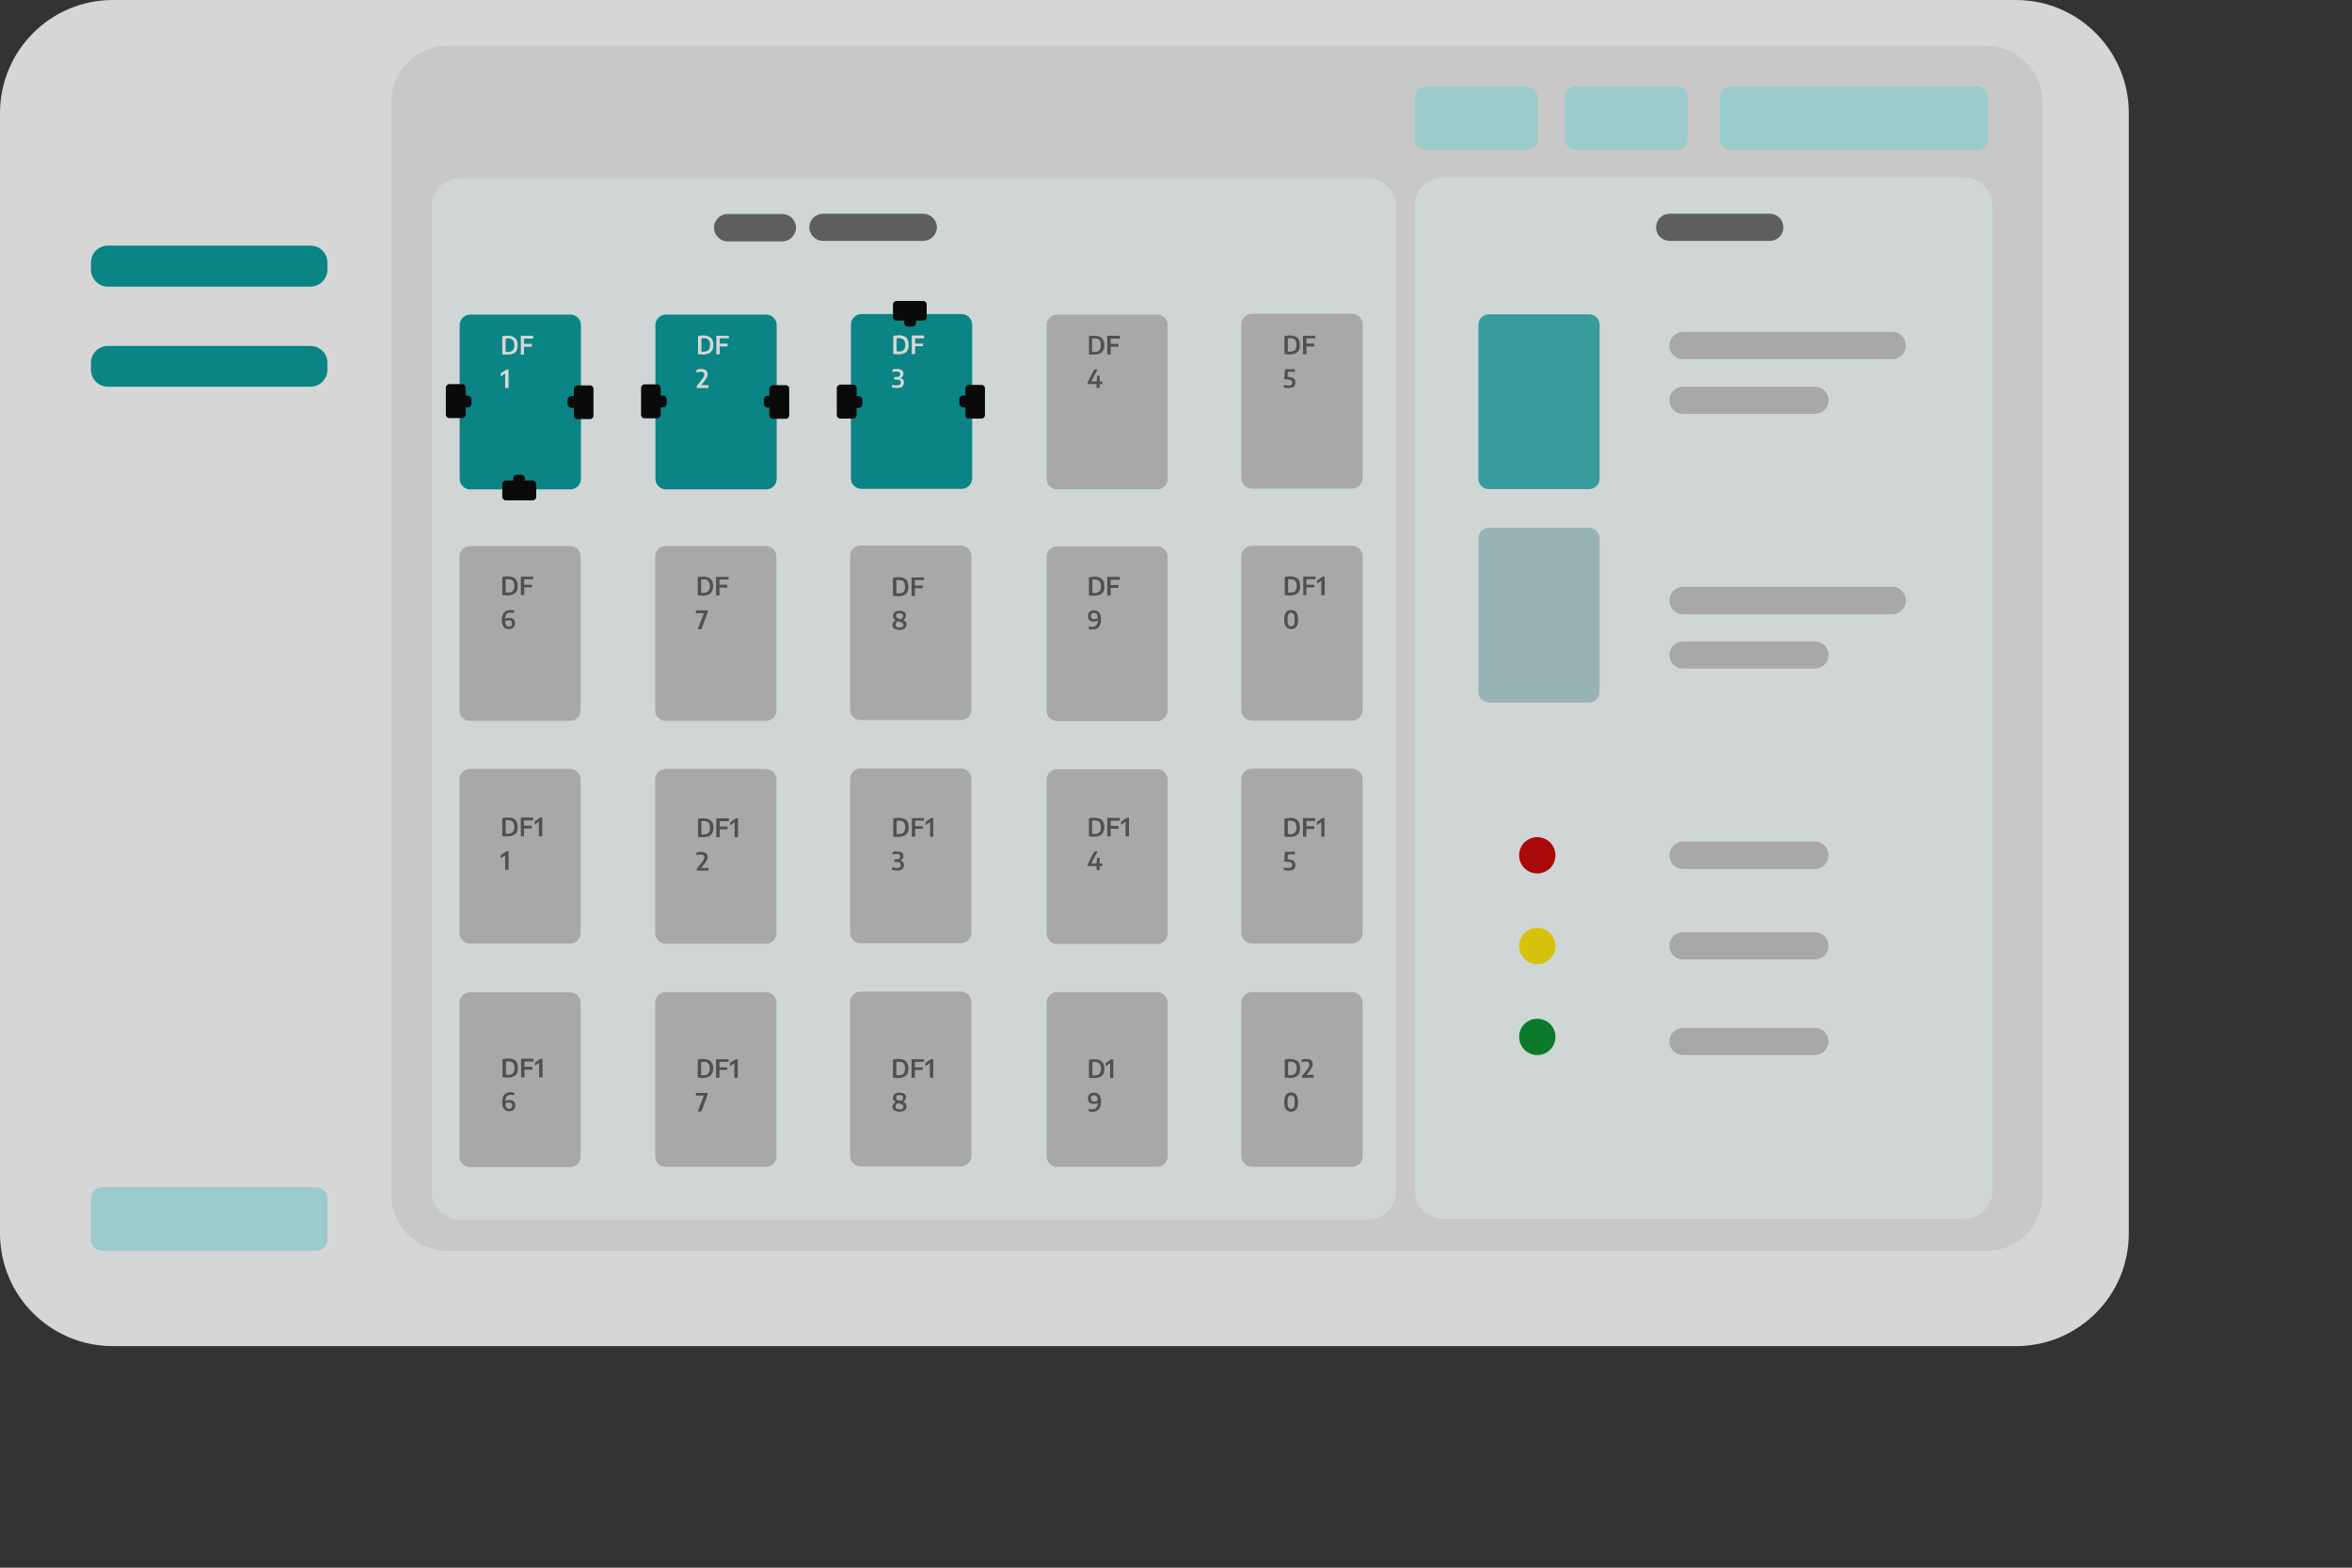 <?xml version="1.0" encoding="utf-8"?>
<svg xmlns="http://www.w3.org/2000/svg" fill="none" height="100%" overflow="visible" preserveAspectRatio="none" style="display: block;" viewBox="0 0 9 6" width="100%">
<rect x="0" y="0" width="9" height="6" fill="#333333" stroke="none"/>
<g id="Group 142406" opacity="0.8">
<g id="Group 142343">
<path d="M-0 0.433C-0 0.194 0.193 0 0.432 0H7.714C7.953 0 8.146 0.194 8.146 0.433V4.72C8.146 4.959 7.953 5.152 7.714 5.152H0.432C0.193 5.152 -0 4.959 -0 4.72V0.433Z" fill="white" id="Rectangle 295"/>
<path d="M1.497 0.391C1.497 0.272 1.594 0.175 1.713 0.175H7.6C7.719 0.175 7.816 0.272 7.816 0.391V4.571C7.816 4.691 7.719 4.788 7.6 4.788H1.713C1.594 4.788 1.497 4.691 1.497 4.571V0.391Z" fill="#EDEDED" id="Rectangle 299"/>
<path d="M1.652 0.79C1.652 0.73 1.7 0.682 1.76 0.682H5.234C5.294 0.682 5.342 0.73 5.342 0.79V4.56C5.342 4.619 5.294 4.668 5.234 4.668H1.76C1.7 4.668 1.652 4.619 1.652 4.56V0.79Z" fill="#F8FFFF" id="Rectangle 337"/>
<path d="M5.414 0.787C5.414 0.727 5.462 0.679 5.522 0.679H7.516C7.576 0.679 7.624 0.727 7.624 0.787V4.557C7.624 4.617 7.576 4.665 7.516 4.665H5.522C5.462 4.665 5.414 4.617 5.414 4.557V0.787Z" fill="#F8FFFF" id="Rectangle 338"/>
<path d="M0.348 1.005C0.348 0.969 0.377 0.94 0.413 0.94H1.188C1.224 0.94 1.253 0.969 1.253 1.005V1.032C1.253 1.067 1.224 1.097 1.188 1.097H0.413C0.377 1.097 0.348 1.067 0.348 1.032V1.005Z" fill="#009999" id="Rectangle 296"/>
<path d="M2.732 0.871C2.732 0.843 2.756 0.819 2.784 0.819H2.993C3.022 0.819 3.046 0.843 3.046 0.871C3.046 0.9 3.022 0.924 2.993 0.924H2.784C2.756 0.924 2.732 0.9 2.732 0.871Z" fill="#696969" id="Rectangle 333"/>
<path d="M3.097 0.87C3.097 0.841 3.121 0.818 3.149 0.818H3.532C3.561 0.818 3.585 0.841 3.585 0.87C3.585 0.899 3.561 0.922 3.532 0.922H3.149C3.121 0.922 3.097 0.899 3.097 0.87Z" fill="#696969" id="Rectangle 334"/>
<path d="M6.337 0.87C6.337 0.841 6.36 0.818 6.389 0.818H6.772C6.801 0.818 6.824 0.841 6.824 0.87C6.824 0.899 6.801 0.922 6.772 0.922H6.389C6.36 0.922 6.337 0.899 6.337 0.87Z" fill="#696969" id="Rectangle 340"/>
<path d="M6.58 0.374C6.58 0.351 6.599 0.331 6.623 0.331H7.564C7.588 0.331 7.607 0.351 7.607 0.374V0.532C7.607 0.556 7.588 0.575 7.564 0.575H6.623C6.599 0.575 6.58 0.556 6.58 0.532V0.374Z" fill="#B6F1F1" id="Rectangle 300"/>
<path d="M5.988 0.375C5.988 0.351 6.007 0.331 6.031 0.331H6.415C6.438 0.331 6.458 0.351 6.458 0.375V0.532C6.458 0.556 6.438 0.575 6.415 0.575H6.031C6.007 0.575 5.988 0.556 5.988 0.532V0.375Z" fill="#B6F1F1" id="Rectangle 302"/>
<path d="M0.348 4.587C0.348 4.563 0.367 4.544 0.391 4.544H1.21C1.234 4.544 1.253 4.563 1.253 4.587V4.744C1.253 4.768 1.234 4.787 1.21 4.787H0.391C0.367 4.787 0.348 4.768 0.348 4.744V4.587Z" fill="#B6F1F1" id="Rectangle 309"/>
<path d="M5.414 0.374C5.414 0.35 5.433 0.331 5.457 0.331H5.84C5.864 0.331 5.884 0.35 5.884 0.374V0.531C5.884 0.555 5.864 0.574 5.84 0.574H5.457C5.433 0.574 5.414 0.555 5.414 0.531V0.374Z" fill="#B6F1F1" id="Rectangle 303"/>
<path d="M1.759 1.244C1.759 1.222 1.777 1.204 1.799 1.204H2.183C2.205 1.204 2.223 1.222 2.223 1.244V1.832C2.223 1.855 2.205 1.873 2.183 1.873H1.799C1.777 1.873 1.759 1.855 1.759 1.832V1.244Z" fill="#009999" id="Rectangle 298"/>
<path d="M2.508 1.244C2.508 1.222 2.526 1.204 2.549 1.204H2.932C2.954 1.204 2.972 1.222 2.972 1.244V1.833C2.972 1.855 2.954 1.873 2.932 1.873H2.549C2.526 1.873 2.508 1.855 2.508 1.833V1.244Z" fill="#009999" id="Rectangle 310"/>
<path d="M3.256 1.243C3.256 1.22 3.274 1.202 3.297 1.202H3.68C3.702 1.202 3.72 1.22 3.72 1.243V1.831C3.72 1.853 3.702 1.871 3.68 1.871H3.297C3.274 1.871 3.256 1.853 3.256 1.831V1.243Z" fill="#009999" id="Rectangle 311"/>
<path d="M5.657 1.243C5.657 1.221 5.675 1.203 5.697 1.203H6.08C6.103 1.203 6.121 1.221 6.121 1.243V1.832C6.121 1.854 6.103 1.872 6.08 1.872H5.697C5.675 1.872 5.657 1.854 5.657 1.832V1.243Z" fill="#3AB6B6" id="Rectangle 339"/>
<path d="M5.657 2.061C5.657 2.038 5.675 2.02 5.697 2.02H6.08C6.103 2.02 6.121 2.038 6.121 2.061V2.649C6.121 2.671 6.103 2.689 6.08 2.689H5.697C5.675 2.689 5.657 2.671 5.657 2.649V2.061Z" fill="#B1D3D3" id="Rectangle 341"/>
<path d="M4.005 1.244C4.005 1.222 4.023 1.204 4.045 1.204H4.428C4.45 1.204 4.468 1.222 4.468 1.244V1.832C4.468 1.855 4.45 1.873 4.428 1.873H4.045C4.023 1.873 4.005 1.855 4.005 1.832V1.244Z" fill="#C6C6C6" id="Rectangle 312"/>
<path d="M4.005 2.132C4.005 2.109 4.023 2.091 4.045 2.091H4.428C4.45 2.091 4.468 2.109 4.468 2.132V2.72C4.468 2.742 4.45 2.76 4.428 2.76H4.045C4.023 2.76 4.005 2.742 4.005 2.72V2.132Z" fill="#C6C6C6" id="Rectangle 314"/>
<path d="M4.005 2.984C4.005 2.962 4.023 2.944 4.045 2.944H4.428C4.45 2.944 4.468 2.962 4.468 2.984V3.573C4.468 3.595 4.45 3.613 4.428 3.613H4.045C4.023 3.613 4.005 3.595 4.005 3.573V2.984Z" fill="#C6C6C6" id="Rectangle 319"/>
<path d="M2.507 2.13C2.507 2.108 2.525 2.09 2.547 2.09H2.931C2.953 2.09 2.971 2.108 2.971 2.13V2.719C2.971 2.741 2.953 2.759 2.931 2.759H2.547C2.525 2.759 2.507 2.741 2.507 2.719V2.13Z" fill="#C6C6C6" id="Rectangle 316"/>
<path d="M2.507 2.983C2.507 2.961 2.525 2.943 2.547 2.943H2.931C2.953 2.943 2.971 2.961 2.971 2.983V3.572C2.971 3.594 2.953 3.612 2.931 3.612H2.547C2.525 3.612 2.507 3.594 2.507 3.572V2.983Z" fill="#C6C6C6" id="Rectangle 320"/>
<path d="M1.758 2.13C1.758 2.108 1.776 2.09 1.798 2.09H2.182C2.204 2.09 2.222 2.108 2.222 2.13V2.719C2.222 2.741 2.204 2.759 2.182 2.759H1.798C1.776 2.759 1.758 2.741 1.758 2.719V2.13Z" fill="#C6C6C6" id="Rectangle 318"/>
<path d="M1.758 2.983C1.758 2.961 1.776 2.943 1.798 2.943H2.182C2.204 2.943 2.222 2.961 2.222 2.983V3.571C2.222 3.593 2.204 3.611 2.182 3.611H1.798C1.776 3.611 1.758 3.593 1.758 3.571V2.983Z" fill="#C6C6C6" id="Rectangle 321"/>
<path d="M4.005 3.837C4.005 3.815 4.023 3.797 4.045 3.797H4.428C4.45 3.797 4.468 3.815 4.468 3.837V4.426C4.468 4.448 4.45 4.466 4.428 4.466H4.045C4.023 4.466 4.005 4.448 4.005 4.426V3.837Z" fill="#C6C6C6" id="Rectangle 324"/>
<path d="M4.75 2.129C4.75 2.107 4.768 2.089 4.791 2.089H5.174C5.196 2.089 5.214 2.107 5.214 2.129V2.718C5.214 2.74 5.196 2.758 5.174 2.758H4.791C4.768 2.758 4.75 2.74 4.75 2.718V2.129Z" fill="#C6C6C6" id="Rectangle 315"/>
<path d="M4.75 2.983C4.75 2.96 4.768 2.942 4.791 2.942H5.174C5.196 2.942 5.214 2.96 5.214 2.983V3.571C5.214 3.593 5.196 3.611 5.174 3.611H4.791C4.768 3.611 4.75 3.593 4.75 3.571V2.983Z" fill="#C6C6C6" id="Rectangle 322"/>
<path d="M3.253 2.128C3.253 2.106 3.271 2.088 3.293 2.088H3.677C3.699 2.088 3.717 2.106 3.717 2.128V2.716C3.717 2.738 3.699 2.756 3.677 2.756H3.293C3.271 2.756 3.253 2.738 3.253 2.716V2.128Z" fill="#C6C6C6" id="Rectangle 317"/>
<path d="M3.253 2.982C3.253 2.959 3.271 2.941 3.293 2.941H3.677C3.699 2.941 3.717 2.959 3.717 2.982V3.57C3.717 3.592 3.699 3.61 3.677 3.61H3.293C3.271 3.61 3.253 3.592 3.253 3.57V2.982Z" fill="#C6C6C6" id="Rectangle 323"/>
<path d="M2.507 3.838C2.507 3.815 2.525 3.797 2.547 3.797H2.931C2.953 3.797 2.971 3.815 2.971 3.838V4.426C2.971 4.448 2.953 4.466 2.931 4.466H2.547C2.525 4.466 2.507 4.448 2.507 4.426V3.838Z" fill="#C6C6C6" id="Rectangle 326"/>
<path d="M1.758 3.838C1.758 3.816 1.776 3.798 1.798 3.798H2.182C2.204 3.798 2.222 3.816 2.222 3.838V4.426C2.222 4.449 2.204 4.467 2.182 4.467H1.798C1.776 4.467 1.758 4.449 1.758 4.426V3.838Z" fill="#C6C6C6" id="Rectangle 328"/>
<path d="M4.75 1.241C4.75 1.219 4.768 1.201 4.791 1.201H5.174C5.196 1.201 5.214 1.219 5.214 1.241V1.83C5.214 1.852 5.196 1.87 5.174 1.87H4.791C4.768 1.87 4.75 1.852 4.75 1.83V1.241Z" fill="#C6C6C6" id="Rectangle 313"/>
<path d="M4.75 3.837C4.75 3.815 4.768 3.797 4.791 3.797H5.174C5.196 3.797 5.214 3.815 5.214 3.837V4.426C5.214 4.448 5.196 4.466 5.174 4.466H4.791C4.768 4.466 4.75 4.448 4.75 4.426V3.837Z" fill="#C6C6C6" id="Rectangle 330"/>
<path d="M3.253 3.835C3.253 3.813 3.271 3.795 3.293 3.795H3.677C3.699 3.795 3.717 3.813 3.717 3.835V4.424C3.717 4.446 3.699 4.464 3.677 4.464H3.293C3.271 4.464 3.253 4.446 3.253 4.424V3.835Z" fill="#C6C6C6" id="Rectangle 332"/>
<path d="M0.348 1.388C0.348 1.353 0.377 1.324 0.413 1.324H1.188C1.224 1.324 1.253 1.353 1.253 1.388V1.415C1.253 1.451 1.224 1.48 1.188 1.48H0.413C0.377 1.48 0.348 1.451 0.348 1.415V1.388Z" fill="#009999" id="Rectangle 297"/>
<path d="M6.388 1.323C6.388 1.294 6.411 1.27 6.44 1.27H7.241C7.27 1.27 7.293 1.294 7.293 1.323C7.293 1.351 7.27 1.375 7.241 1.375H6.44C6.411 1.375 6.388 1.351 6.388 1.323Z" fill="#C6C6C6" id="Rectangle 336"/>
<path d="M6.388 1.532C6.388 1.503 6.411 1.48 6.44 1.48H6.945C6.974 1.48 6.997 1.503 6.997 1.532C6.997 1.561 6.974 1.584 6.945 1.584H6.44C6.411 1.584 6.388 1.561 6.388 1.532Z" fill="#C6C6C6" id="Rectangle 343"/>
<path d="M6.388 2.507C6.388 2.478 6.411 2.455 6.44 2.455H6.945C6.974 2.455 6.997 2.478 6.997 2.507C6.997 2.536 6.974 2.559 6.945 2.559H6.44C6.411 2.559 6.388 2.536 6.388 2.507Z" fill="#C6C6C6" id="Rectangle 344"/>
<path d="M6.388 3.274C6.388 3.245 6.411 3.221 6.44 3.221H6.945C6.974 3.221 6.997 3.245 6.997 3.274C6.997 3.302 6.974 3.326 6.945 3.326H6.44C6.411 3.326 6.388 3.302 6.388 3.274Z" fill="#C6C6C6" id="Rectangle 345"/>
<path d="M6.388 3.62C6.388 3.591 6.411 3.568 6.44 3.568H6.945C6.974 3.568 6.997 3.591 6.997 3.62C6.997 3.649 6.974 3.672 6.945 3.672H6.44C6.411 3.672 6.388 3.649 6.388 3.62Z" fill="#C6C6C6" id="Rectangle 346"/>
<path d="M6.388 3.986C6.388 3.957 6.411 3.934 6.44 3.934H6.945C6.974 3.934 6.997 3.957 6.997 3.986C6.997 4.015 6.974 4.038 6.945 4.038H6.44C6.411 4.038 6.388 4.015 6.388 3.986Z" fill="#C6C6C6" id="Rectangle 347"/>
<path d="M6.388 2.298C6.388 2.27 6.411 2.246 6.44 2.246H7.241C7.27 2.246 7.293 2.27 7.293 2.298C7.293 2.327 7.27 2.351 7.241 2.351H6.44C6.411 2.351 6.388 2.327 6.388 2.298Z" fill="#C6C6C6" id="Rectangle 342"/>
<g id="Group 142339">
<path d="M3.417 1.165C3.417 1.158 3.423 1.152 3.43 1.152H3.533C3.54 1.152 3.546 1.158 3.546 1.165V1.214C3.546 1.221 3.54 1.227 3.533 1.227H3.43C3.423 1.227 3.417 1.221 3.417 1.214V1.165Z" fill="black" id="Rectangle 308"/>
<path d="M3.46 1.219C3.46 1.211 3.466 1.205 3.474 1.205H3.491C3.499 1.205 3.505 1.211 3.505 1.219V1.236C3.505 1.244 3.499 1.25 3.491 1.25H3.474C3.466 1.25 3.46 1.244 3.46 1.236V1.219Z" fill="black" id="Rectangle 312_2"/>
</g>
<g id="Group 142332">
<path d="M2.052 1.901C2.052 1.909 2.046 1.915 2.038 1.915L1.936 1.915C1.928 1.915 1.922 1.909 1.922 1.901L1.922 1.853C1.922 1.845 1.928 1.839 1.936 1.839L2.038 1.839C2.046 1.839 2.052 1.845 2.052 1.853L2.052 1.901Z" fill="black" id="Rectangle 308_2"/>
<path d="M2.008 1.848C2.008 1.855 2.002 1.862 1.995 1.862L1.978 1.862C1.97 1.862 1.964 1.855 1.964 1.848L1.964 1.831C1.964 1.823 1.97 1.817 1.978 1.817L1.995 1.817C2.002 1.817 2.008 1.823 2.008 1.831L2.008 1.848Z" fill="black" id="Rectangle 312_3"/>
</g>
<g id="Group 142333">
<path d="M2.258 1.475C2.265 1.475 2.271 1.481 2.271 1.488L2.271 1.591C2.271 1.598 2.265 1.604 2.258 1.604H2.209C2.202 1.604 2.196 1.598 2.196 1.591L2.196 1.488C2.196 1.481 2.202 1.475 2.209 1.475H2.258Z" fill="black" id="Rectangle 308_3"/>
<path d="M2.203 1.516C2.211 1.516 2.217 1.522 2.217 1.53L2.217 1.547C2.217 1.554 2.211 1.561 2.203 1.561H2.186C2.179 1.561 2.172 1.554 2.172 1.547L2.172 1.53C2.172 1.522 2.179 1.516 2.186 1.516H2.203Z" fill="black" id="Rectangle 312_4"/>
</g>
<g id="Group 142337">
<path d="M3.006 1.474C3.014 1.474 3.02 1.48 3.02 1.487L3.02 1.59C3.02 1.597 3.014 1.603 3.006 1.603H2.958C2.95 1.603 2.944 1.597 2.944 1.59L2.944 1.487C2.944 1.48 2.95 1.474 2.958 1.474H3.006Z" fill="black" id="Rectangle 308_4"/>
<path d="M2.954 1.515C2.962 1.515 2.968 1.521 2.968 1.529L2.968 1.546C2.968 1.554 2.962 1.56 2.954 1.56H2.937C2.929 1.56 2.923 1.554 2.923 1.546L2.923 1.529C2.923 1.521 2.929 1.515 2.937 1.515H2.954Z" fill="black" id="Rectangle 312_5"/>
</g>
<g id="Group 142341">
<path d="M3.756 1.473C3.763 1.473 3.769 1.479 3.769 1.486L3.769 1.589C3.769 1.596 3.763 1.602 3.756 1.602H3.707C3.7 1.602 3.694 1.596 3.694 1.589L3.694 1.486C3.694 1.479 3.7 1.473 3.707 1.473H3.756Z" fill="black" id="Rectangle 308_5"/>
<path d="M3.701 1.514C3.709 1.514 3.715 1.52 3.715 1.528L3.715 1.545C3.715 1.552 3.709 1.559 3.701 1.559H3.684C3.677 1.559 3.671 1.552 3.671 1.545L3.671 1.528C3.671 1.52 3.677 1.514 3.684 1.514H3.701Z" fill="black" id="Rectangle 312_6"/>
</g>
<g id="Group 142334">
<path d="M1.72 1.6C1.712 1.6 1.706 1.594 1.706 1.587L1.706 1.484C1.706 1.476 1.712 1.47 1.72 1.47H1.768C1.776 1.47 1.782 1.476 1.782 1.484L1.782 1.587C1.782 1.594 1.776 1.6 1.768 1.6H1.72Z" fill="black" id="Rectangle 308_6"/>
<path d="M1.773 1.559C1.766 1.559 1.759 1.553 1.759 1.545L1.759 1.528C1.759 1.52 1.766 1.514 1.773 1.514H1.79C1.798 1.514 1.804 1.52 1.804 1.528L1.804 1.545C1.804 1.553 1.798 1.559 1.79 1.559H1.773Z" fill="black" id="Rectangle 312_7"/>
</g>
<g id="Group 142338">
<path d="M2.466 1.601C2.459 1.601 2.453 1.595 2.453 1.587L2.453 1.485C2.453 1.477 2.459 1.471 2.466 1.471H2.515C2.522 1.471 2.528 1.477 2.528 1.485L2.528 1.587C2.528 1.595 2.522 1.601 2.515 1.601H2.466Z" fill="black" id="Rectangle 308_7"/>
<path d="M2.521 1.559C2.513 1.559 2.507 1.553 2.507 1.545L2.507 1.528C2.507 1.521 2.513 1.514 2.521 1.514H2.538C2.545 1.514 2.551 1.521 2.551 1.528L2.551 1.545C2.551 1.553 2.545 1.559 2.538 1.559H2.521Z" fill="black" id="Rectangle 312_8"/>
</g>
<g id="Group 142342">
<path d="M3.216 1.602C3.208 1.602 3.202 1.596 3.202 1.588L3.202 1.486C3.202 1.478 3.208 1.472 3.216 1.472H3.264C3.272 1.472 3.278 1.478 3.278 1.486L3.278 1.588C3.278 1.596 3.272 1.602 3.264 1.602H3.216Z" fill="black" id="Rectangle 308_8"/>
<path d="M3.269 1.561C3.262 1.561 3.255 1.555 3.255 1.547L3.255 1.53C3.255 1.522 3.262 1.516 3.269 1.516H3.286C3.294 1.516 3.3 1.522 3.3 1.53L3.3 1.547C3.3 1.555 3.294 1.561 3.286 1.561H3.269Z" fill="black" id="Rectangle 312_9"/>
</g>
<g id="DF1">
<path d="M1.941 1.357C1.939 1.357 1.937 1.357 1.935 1.357C1.933 1.357 1.931 1.357 1.928 1.357C1.926 1.357 1.924 1.356 1.922 1.356V1.287C1.924 1.286 1.926 1.286 1.929 1.286C1.931 1.285 1.934 1.285 1.936 1.285C1.938 1.285 1.941 1.285 1.943 1.285C1.956 1.285 1.965 1.288 1.971 1.294C1.978 1.299 1.981 1.309 1.981 1.321C1.981 1.329 1.98 1.336 1.977 1.342C1.974 1.347 1.969 1.351 1.963 1.354C1.957 1.356 1.95 1.357 1.941 1.357ZM1.944 1.347C1.949 1.347 1.954 1.346 1.957 1.344C1.961 1.342 1.963 1.34 1.965 1.336C1.967 1.332 1.968 1.327 1.968 1.321C1.968 1.315 1.967 1.31 1.965 1.306C1.963 1.302 1.961 1.3 1.957 1.298C1.954 1.296 1.949 1.295 1.944 1.295C1.943 1.295 1.941 1.295 1.939 1.295C1.938 1.296 1.936 1.296 1.935 1.296V1.346C1.936 1.346 1.938 1.347 1.939 1.347C1.941 1.347 1.942 1.347 1.944 1.347Z" fill="white"/>
<path d="M1.993 1.357V1.285H2.04V1.296H2.005V1.357H1.993ZM2.001 1.327V1.316H2.035V1.327H2.001Z" fill="white"/>
<path d="M1.933 1.485V1.422L1.938 1.426L1.916 1.441V1.429L1.938 1.414H1.946V1.485H1.933Z" fill="white"/>
</g>
<g id="DF6">
<path d="M1.941 2.279C1.939 2.279 1.937 2.279 1.935 2.279C1.933 2.279 1.931 2.278 1.929 2.278C1.926 2.278 1.924 2.278 1.922 2.278V2.208C1.924 2.208 1.926 2.207 1.929 2.207C1.931 2.207 1.934 2.207 1.936 2.206C1.939 2.206 1.941 2.206 1.943 2.206C1.956 2.206 1.965 2.209 1.972 2.215C1.978 2.221 1.981 2.23 1.981 2.242C1.981 2.251 1.98 2.258 1.977 2.263C1.974 2.269 1.969 2.272 1.963 2.275C1.957 2.277 1.95 2.279 1.941 2.279ZM1.944 2.268C1.949 2.268 1.954 2.267 1.957 2.266C1.961 2.264 1.964 2.261 1.965 2.257C1.967 2.254 1.968 2.249 1.968 2.242C1.968 2.236 1.967 2.231 1.965 2.228C1.964 2.224 1.961 2.221 1.957 2.219C1.954 2.217 1.949 2.217 1.944 2.217C1.943 2.217 1.941 2.217 1.94 2.217C1.938 2.217 1.937 2.217 1.935 2.217V2.268C1.936 2.268 1.938 2.268 1.939 2.268C1.941 2.268 1.942 2.268 1.944 2.268Z" fill="#585858"/>
<path d="M1.993 2.278V2.207H2.04V2.217H2.006V2.278H1.993ZM2.001 2.248V2.238H2.036V2.248H2.001Z" fill="#585858"/>
<path d="M1.947 2.408C1.943 2.408 1.94 2.407 1.936 2.406C1.933 2.405 1.93 2.403 1.928 2.4C1.926 2.397 1.924 2.394 1.922 2.389C1.921 2.385 1.92 2.38 1.92 2.373C1.92 2.365 1.922 2.357 1.924 2.352C1.927 2.346 1.931 2.342 1.935 2.339C1.94 2.336 1.946 2.335 1.953 2.335C1.956 2.335 1.958 2.335 1.961 2.335C1.963 2.335 1.965 2.336 1.967 2.337V2.347C1.965 2.346 1.963 2.345 1.961 2.345C1.959 2.345 1.956 2.345 1.954 2.345C1.949 2.345 1.945 2.345 1.942 2.347C1.939 2.349 1.937 2.352 1.935 2.356C1.934 2.359 1.933 2.364 1.933 2.37V2.375C1.933 2.38 1.933 2.383 1.934 2.386C1.935 2.389 1.936 2.392 1.937 2.393C1.938 2.395 1.94 2.396 1.941 2.397C1.943 2.398 1.945 2.398 1.947 2.398C1.95 2.398 1.952 2.398 1.953 2.397C1.955 2.396 1.957 2.395 1.958 2.393C1.959 2.391 1.959 2.389 1.959 2.386C1.959 2.383 1.959 2.381 1.958 2.379C1.956 2.377 1.955 2.376 1.953 2.375C1.951 2.374 1.949 2.374 1.946 2.374C1.944 2.374 1.942 2.374 1.941 2.375C1.939 2.375 1.937 2.376 1.935 2.377C1.934 2.378 1.932 2.379 1.931 2.38V2.371C1.933 2.369 1.935 2.367 1.939 2.366C1.942 2.365 1.945 2.365 1.948 2.365C1.953 2.365 1.957 2.365 1.96 2.367C1.963 2.368 1.966 2.371 1.968 2.374C1.97 2.377 1.971 2.381 1.971 2.386C1.971 2.39 1.97 2.394 1.968 2.398C1.966 2.401 1.963 2.403 1.96 2.405C1.956 2.407 1.952 2.408 1.947 2.408Z" fill="#585858"/>
</g>
<g id="DF11">
<path d="M1.941 3.201C1.939 3.201 1.937 3.201 1.935 3.201C1.933 3.201 1.931 3.201 1.928 3.201C1.926 3.201 1.924 3.2 1.922 3.2V3.131C1.924 3.13 1.926 3.13 1.929 3.13C1.931 3.129 1.934 3.129 1.936 3.129C1.938 3.129 1.941 3.129 1.943 3.129C1.956 3.129 1.965 3.131 1.971 3.137C1.978 3.143 1.981 3.152 1.981 3.165C1.981 3.173 1.98 3.18 1.977 3.186C1.974 3.191 1.969 3.195 1.963 3.197C1.957 3.2 1.95 3.201 1.941 3.201ZM1.944 3.191C1.949 3.191 1.954 3.19 1.957 3.188C1.961 3.186 1.963 3.184 1.965 3.18C1.967 3.176 1.968 3.171 1.968 3.165C1.968 3.159 1.967 3.154 1.965 3.15C1.963 3.146 1.961 3.143 1.957 3.142C1.954 3.14 1.949 3.139 1.944 3.139C1.943 3.139 1.941 3.139 1.939 3.139C1.938 3.139 1.936 3.14 1.935 3.14V3.19C1.936 3.19 1.938 3.19 1.939 3.191C1.941 3.191 1.942 3.191 1.944 3.191Z" fill="#585858"/>
<path d="M1.993 3.201V3.129H2.04V3.14H2.005V3.201H1.993ZM2.001 3.171V3.16H2.035V3.171H2.001Z" fill="#585858"/>
<path d="M2.062 3.201V3.137L2.067 3.141L2.046 3.156V3.144L2.067 3.129H2.075V3.201H2.062Z" fill="#585858"/>
<path d="M1.933 3.329V3.266L1.938 3.27L1.916 3.285V3.273L1.938 3.258H1.946V3.329H1.933Z" fill="#585858"/>
</g>
<g id="DF16">
<path d="M1.942 4.124C1.94 4.124 1.938 4.124 1.936 4.124C1.934 4.124 1.932 4.124 1.93 4.124C1.928 4.124 1.925 4.123 1.923 4.123V4.054C1.925 4.053 1.928 4.053 1.93 4.053C1.932 4.052 1.935 4.052 1.937 4.052C1.94 4.052 1.942 4.051 1.944 4.051C1.957 4.051 1.966 4.054 1.973 4.06C1.979 4.066 1.982 4.075 1.982 4.088C1.982 4.096 1.981 4.103 1.978 4.109C1.975 4.114 1.97 4.118 1.964 4.12C1.958 4.123 1.951 4.124 1.942 4.124ZM1.945 4.114C1.95 4.114 1.955 4.113 1.958 4.111C1.962 4.109 1.965 4.107 1.966 4.103C1.968 4.099 1.969 4.094 1.969 4.088C1.969 4.082 1.968 4.077 1.966 4.073C1.965 4.069 1.962 4.066 1.958 4.065C1.955 4.063 1.95 4.062 1.945 4.062C1.944 4.062 1.942 4.062 1.941 4.062C1.939 4.062 1.938 4.063 1.936 4.063V4.113C1.938 4.113 1.939 4.113 1.94 4.113C1.942 4.114 1.943 4.114 1.945 4.114Z" fill="#585858"/>
<path d="M1.994 4.123V4.052H2.041V4.063H2.007V4.123H1.994ZM2.002 4.094V4.083H2.037V4.094H2.002Z" fill="#585858"/>
<path d="M2.063 4.123V4.06L2.068 4.064L2.047 4.079V4.067L2.068 4.052H2.076V4.123H2.063Z" fill="#585858"/>
<path d="M1.948 4.253C1.944 4.253 1.941 4.252 1.937 4.251C1.934 4.25 1.931 4.248 1.929 4.245C1.927 4.242 1.925 4.239 1.923 4.235C1.922 4.23 1.922 4.225 1.922 4.219C1.922 4.21 1.923 4.203 1.925 4.197C1.928 4.191 1.932 4.187 1.937 4.184C1.941 4.181 1.947 4.18 1.954 4.18C1.957 4.18 1.96 4.18 1.962 4.181C1.964 4.181 1.966 4.181 1.968 4.182V4.192C1.966 4.191 1.964 4.191 1.962 4.191C1.96 4.19 1.957 4.19 1.955 4.19C1.95 4.19 1.947 4.191 1.943 4.193C1.94 4.194 1.938 4.197 1.936 4.201C1.935 4.205 1.934 4.21 1.934 4.216V4.221C1.934 4.225 1.934 4.229 1.935 4.232C1.936 4.235 1.937 4.237 1.938 4.239C1.939 4.241 1.941 4.242 1.942 4.243C1.944 4.243 1.946 4.244 1.948 4.244C1.951 4.244 1.953 4.243 1.954 4.242C1.956 4.242 1.958 4.24 1.959 4.238C1.96 4.237 1.96 4.234 1.96 4.232C1.96 4.229 1.96 4.226 1.959 4.225C1.958 4.223 1.956 4.222 1.954 4.221C1.952 4.22 1.95 4.219 1.947 4.219C1.945 4.219 1.944 4.22 1.942 4.22C1.94 4.221 1.938 4.221 1.936 4.222C1.935 4.223 1.933 4.224 1.932 4.226V4.216C1.934 4.214 1.936 4.213 1.94 4.212C1.943 4.211 1.946 4.21 1.95 4.21C1.954 4.21 1.958 4.211 1.961 4.212C1.964 4.214 1.967 4.216 1.969 4.219C1.971 4.222 1.972 4.226 1.972 4.231C1.972 4.236 1.971 4.24 1.969 4.243C1.967 4.246 1.964 4.249 1.961 4.251C1.957 4.252 1.953 4.253 1.948 4.253Z" fill="#585858"/>
</g>
<g id="DF2">
<path d="M2.689 1.357C2.687 1.357 2.685 1.356 2.683 1.356C2.681 1.356 2.679 1.356 2.677 1.356C2.675 1.356 2.673 1.356 2.671 1.355V1.286C2.673 1.286 2.675 1.285 2.677 1.285C2.68 1.285 2.682 1.284 2.685 1.284C2.687 1.284 2.69 1.284 2.692 1.284C2.704 1.284 2.714 1.287 2.72 1.293C2.727 1.299 2.73 1.308 2.73 1.32C2.73 1.329 2.728 1.336 2.725 1.341C2.722 1.346 2.718 1.35 2.712 1.353C2.706 1.355 2.698 1.357 2.689 1.357ZM2.693 1.346C2.698 1.346 2.702 1.345 2.706 1.343C2.71 1.342 2.712 1.339 2.714 1.335C2.716 1.331 2.717 1.326 2.717 1.32C2.717 1.314 2.716 1.309 2.714 1.305C2.712 1.302 2.71 1.299 2.706 1.297C2.702 1.295 2.698 1.294 2.693 1.294C2.691 1.294 2.69 1.294 2.688 1.295C2.687 1.295 2.685 1.295 2.684 1.295V1.345C2.685 1.346 2.687 1.346 2.688 1.346C2.689 1.346 2.691 1.346 2.693 1.346Z" fill="white"/>
<path d="M2.741 1.356V1.285H2.789V1.295H2.754V1.356H2.741ZM2.75 1.326V1.315H2.784V1.326H2.75Z" fill="white"/>
<path d="M2.666 1.485V1.478L2.686 1.452C2.688 1.449 2.69 1.447 2.691 1.445C2.693 1.443 2.693 1.441 2.694 1.439C2.695 1.437 2.695 1.435 2.695 1.434C2.695 1.43 2.694 1.427 2.692 1.425C2.689 1.424 2.686 1.423 2.681 1.423C2.678 1.423 2.676 1.423 2.673 1.424C2.67 1.424 2.668 1.425 2.665 1.426V1.415C2.667 1.415 2.668 1.414 2.67 1.414C2.672 1.413 2.674 1.413 2.676 1.413C2.678 1.413 2.68 1.412 2.682 1.412C2.691 1.412 2.697 1.414 2.701 1.417C2.705 1.42 2.708 1.425 2.708 1.432C2.708 1.435 2.707 1.437 2.707 1.44C2.706 1.442 2.705 1.445 2.703 1.447C2.702 1.45 2.7 1.453 2.697 1.456L2.681 1.477L2.68 1.474H2.711V1.485H2.666Z" fill="white"/>
</g>
<g id="DF7">
<path d="M2.688 2.28C2.686 2.28 2.684 2.279 2.682 2.279C2.68 2.279 2.678 2.279 2.676 2.279C2.674 2.279 2.672 2.279 2.67 2.278V2.209C2.672 2.209 2.674 2.208 2.676 2.208C2.679 2.208 2.681 2.207 2.684 2.207C2.686 2.207 2.689 2.207 2.691 2.207C2.703 2.207 2.713 2.21 2.719 2.216C2.726 2.222 2.729 2.231 2.729 2.243C2.729 2.252 2.727 2.259 2.724 2.264C2.721 2.269 2.717 2.273 2.711 2.276C2.705 2.278 2.697 2.28 2.688 2.28ZM2.692 2.269C2.697 2.269 2.701 2.268 2.705 2.266C2.708 2.265 2.711 2.262 2.713 2.258C2.715 2.254 2.716 2.249 2.716 2.243C2.716 2.237 2.715 2.232 2.713 2.228C2.711 2.225 2.709 2.222 2.705 2.22C2.701 2.218 2.697 2.217 2.692 2.217C2.69 2.217 2.689 2.217 2.687 2.218C2.686 2.218 2.684 2.218 2.683 2.218V2.268C2.684 2.269 2.685 2.269 2.687 2.269C2.688 2.269 2.69 2.269 2.692 2.269Z" fill="#585858"/>
<path d="M2.74 2.279V2.208H2.788V2.218H2.753V2.279H2.74ZM2.749 2.249V2.238H2.783V2.249H2.749Z" fill="#585858"/>
<path d="M2.67 2.408L2.695 2.343L2.7 2.347H2.663V2.336H2.708V2.343L2.684 2.408H2.67Z" fill="#585858"/>
</g>
<g id="DF12">
<path d="M2.689 3.204C2.687 3.204 2.685 3.204 2.683 3.204C2.681 3.204 2.679 3.204 2.677 3.204C2.675 3.204 2.673 3.203 2.671 3.203V3.134C2.673 3.133 2.675 3.133 2.677 3.133C2.68 3.132 2.682 3.132 2.685 3.132C2.687 3.132 2.69 3.132 2.692 3.132C2.704 3.132 2.714 3.135 2.72 3.141C2.727 3.146 2.73 3.156 2.73 3.168C2.73 3.176 2.728 3.183 2.725 3.189C2.722 3.194 2.718 3.198 2.712 3.201C2.706 3.203 2.698 3.204 2.689 3.204ZM2.693 3.194C2.698 3.194 2.702 3.193 2.706 3.191C2.71 3.189 2.712 3.187 2.714 3.183C2.716 3.179 2.717 3.174 2.717 3.168C2.717 3.162 2.716 3.157 2.714 3.153C2.712 3.149 2.71 3.147 2.706 3.145C2.702 3.143 2.698 3.142 2.693 3.142C2.691 3.142 2.69 3.142 2.688 3.142C2.687 3.143 2.685 3.143 2.684 3.143V3.193C2.685 3.193 2.687 3.194 2.688 3.194C2.689 3.194 2.691 3.194 2.693 3.194Z" fill="#585858"/>
<path d="M2.741 3.204V3.132H2.789V3.143H2.754V3.204H2.741ZM2.75 3.174V3.163H2.784V3.174H2.75Z" fill="#585858"/>
<path d="M2.811 3.204V3.14L2.816 3.144L2.794 3.159V3.147L2.816 3.132H2.824V3.204H2.811Z" fill="#585858"/>
<path d="M2.666 3.332V3.325L2.686 3.3C2.688 3.297 2.69 3.295 2.691 3.293C2.693 3.29 2.693 3.288 2.694 3.287C2.695 3.285 2.695 3.283 2.695 3.281C2.695 3.278 2.694 3.275 2.692 3.273C2.689 3.272 2.686 3.271 2.681 3.271C2.678 3.271 2.676 3.271 2.673 3.271C2.67 3.272 2.668 3.273 2.665 3.273V3.263C2.667 3.262 2.668 3.262 2.67 3.261C2.672 3.261 2.674 3.261 2.676 3.261C2.678 3.26 2.68 3.26 2.682 3.26C2.691 3.26 2.697 3.262 2.701 3.265C2.705 3.268 2.708 3.273 2.708 3.28C2.708 3.283 2.707 3.285 2.707 3.288C2.706 3.29 2.705 3.292 2.703 3.295C2.702 3.298 2.7 3.301 2.697 3.304L2.681 3.325L2.68 3.322H2.711V3.332H2.666Z" fill="#585858"/>
</g>
<g id="DF17">
<path d="M2.688 4.126C2.686 4.126 2.684 4.126 2.682 4.126C2.68 4.125 2.678 4.125 2.676 4.125C2.674 4.125 2.672 4.125 2.67 4.125V4.055C2.672 4.055 2.674 4.054 2.676 4.054C2.679 4.054 2.681 4.053 2.684 4.053C2.686 4.053 2.689 4.053 2.691 4.053C2.703 4.053 2.713 4.056 2.719 4.062C2.726 4.068 2.729 4.077 2.729 4.089C2.729 4.098 2.727 4.105 2.724 4.11C2.721 4.115 2.717 4.119 2.711 4.122C2.705 4.124 2.697 4.126 2.688 4.126ZM2.692 4.115C2.697 4.115 2.701 4.114 2.705 4.113C2.708 4.111 2.711 4.108 2.713 4.104C2.715 4.101 2.716 4.096 2.716 4.089C2.716 4.083 2.715 4.078 2.713 4.074C2.711 4.071 2.709 4.068 2.705 4.066C2.701 4.064 2.697 4.064 2.692 4.064C2.69 4.064 2.689 4.064 2.687 4.064C2.686 4.064 2.684 4.064 2.683 4.064V4.115C2.684 4.115 2.685 4.115 2.687 4.115C2.688 4.115 2.69 4.115 2.692 4.115Z" fill="#585858"/>
<path d="M2.74 4.125V4.054H2.788V4.064H2.753V4.125H2.74ZM2.749 4.095V4.085H2.783V4.095H2.749Z" fill="#585858"/>
<path d="M2.81 4.125V4.062L2.815 4.066L2.793 4.081V4.068L2.815 4.054H2.823V4.125H2.81Z" fill="#585858"/>
<path d="M2.67 4.254L2.695 4.189L2.7 4.193H2.663V4.183H2.708V4.189L2.684 4.254H2.67Z" fill="#585858"/>
</g>
<g id="DF3">
<path d="M3.437 1.356C3.435 1.356 3.433 1.356 3.431 1.356C3.429 1.356 3.427 1.356 3.425 1.356C3.423 1.355 3.42 1.355 3.418 1.355V1.286C3.42 1.285 3.423 1.285 3.425 1.284C3.427 1.284 3.43 1.284 3.432 1.284C3.435 1.283 3.437 1.283 3.439 1.283C3.452 1.283 3.461 1.286 3.468 1.292C3.474 1.298 3.477 1.307 3.477 1.32C3.477 1.328 3.476 1.335 3.473 1.34C3.47 1.346 3.465 1.35 3.459 1.352C3.453 1.355 3.446 1.356 3.437 1.356ZM3.44 1.345C3.445 1.345 3.45 1.345 3.453 1.343C3.457 1.341 3.46 1.338 3.461 1.335C3.463 1.331 3.464 1.326 3.464 1.32C3.464 1.314 3.463 1.309 3.461 1.305C3.46 1.301 3.457 1.298 3.453 1.297C3.45 1.295 3.446 1.294 3.44 1.294C3.439 1.294 3.437 1.294 3.436 1.294C3.434 1.294 3.433 1.294 3.431 1.295V1.345C3.433 1.345 3.434 1.345 3.435 1.345C3.437 1.345 3.438 1.345 3.44 1.345Z" fill="white"/>
<path d="M3.489 1.355V1.284H3.536V1.295H3.502V1.355H3.489ZM3.497 1.325V1.315H3.532V1.325H3.497Z" fill="white"/>
<path d="M3.432 1.485C3.428 1.485 3.425 1.485 3.422 1.484C3.419 1.484 3.416 1.483 3.413 1.482V1.473C3.416 1.473 3.419 1.474 3.422 1.475C3.425 1.475 3.428 1.475 3.431 1.475C3.437 1.475 3.441 1.474 3.443 1.472C3.446 1.47 3.447 1.467 3.447 1.464C3.447 1.46 3.446 1.457 3.443 1.455C3.441 1.454 3.437 1.453 3.431 1.453H3.422V1.443H3.428C3.434 1.443 3.438 1.442 3.441 1.44C3.443 1.438 3.445 1.435 3.445 1.432C3.445 1.428 3.443 1.426 3.441 1.424C3.439 1.423 3.435 1.422 3.431 1.422C3.428 1.422 3.425 1.422 3.423 1.422C3.42 1.423 3.417 1.423 3.415 1.424V1.415C3.416 1.414 3.418 1.414 3.42 1.413C3.422 1.413 3.424 1.412 3.426 1.412C3.428 1.412 3.43 1.412 3.432 1.412C3.44 1.412 3.446 1.414 3.451 1.417C3.455 1.42 3.457 1.425 3.457 1.431C3.457 1.435 3.456 1.439 3.453 1.442C3.45 1.445 3.447 1.447 3.442 1.448L3.442 1.447C3.448 1.448 3.452 1.449 3.455 1.452C3.458 1.455 3.459 1.459 3.459 1.464C3.459 1.469 3.458 1.472 3.456 1.475C3.454 1.479 3.451 1.481 3.447 1.483C3.443 1.484 3.438 1.485 3.432 1.485Z" fill="white"/>
</g>
<g id="DF8">
<path d="M3.436 2.282C3.434 2.282 3.432 2.282 3.43 2.282C3.428 2.282 3.426 2.281 3.424 2.281C3.422 2.281 3.42 2.281 3.417 2.281V2.211C3.419 2.211 3.422 2.211 3.424 2.21C3.426 2.21 3.429 2.21 3.431 2.209C3.434 2.209 3.436 2.209 3.439 2.209C3.451 2.209 3.461 2.212 3.467 2.218C3.473 2.224 3.476 2.233 3.476 2.246C3.476 2.254 3.475 2.261 3.472 2.266C3.469 2.272 3.464 2.276 3.458 2.278C3.452 2.281 3.445 2.282 3.436 2.282ZM3.439 2.271C3.445 2.271 3.449 2.27 3.453 2.269C3.456 2.267 3.459 2.264 3.461 2.26C3.462 2.257 3.463 2.252 3.463 2.245C3.463 2.239 3.462 2.234 3.461 2.231C3.459 2.227 3.456 2.224 3.453 2.222C3.449 2.221 3.445 2.22 3.439 2.22C3.438 2.22 3.436 2.22 3.435 2.22C3.433 2.22 3.432 2.22 3.43 2.22V2.271C3.432 2.271 3.433 2.271 3.435 2.271C3.436 2.271 3.438 2.271 3.439 2.271Z" fill="#585858"/>
<path d="M3.488 2.281V2.21H3.536V2.22H3.501V2.281H3.488ZM3.496 2.251V2.241H3.531V2.251H3.496Z" fill="#585858"/>
<path d="M3.442 2.411C3.436 2.411 3.431 2.41 3.427 2.408C3.423 2.407 3.42 2.405 3.418 2.402C3.416 2.399 3.415 2.396 3.415 2.392C3.415 2.388 3.416 2.384 3.419 2.381C3.421 2.377 3.425 2.375 3.43 2.373L3.439 2.377C3.435 2.378 3.432 2.38 3.43 2.382C3.428 2.385 3.427 2.388 3.427 2.391C3.427 2.394 3.428 2.397 3.43 2.399C3.433 2.401 3.437 2.402 3.442 2.402C3.447 2.402 3.451 2.401 3.453 2.399C3.456 2.397 3.457 2.395 3.457 2.391C3.457 2.389 3.456 2.388 3.455 2.386C3.454 2.385 3.453 2.383 3.45 2.382C3.448 2.381 3.444 2.38 3.44 2.379C3.434 2.377 3.43 2.376 3.426 2.374C3.423 2.371 3.42 2.369 3.419 2.366C3.417 2.364 3.417 2.36 3.417 2.357C3.417 2.353 3.418 2.35 3.42 2.347C3.422 2.344 3.424 2.342 3.428 2.34C3.432 2.338 3.437 2.338 3.442 2.338C3.45 2.338 3.456 2.339 3.46 2.342C3.465 2.346 3.467 2.35 3.467 2.356C3.467 2.358 3.466 2.361 3.465 2.363C3.464 2.365 3.463 2.367 3.461 2.369C3.459 2.371 3.456 2.373 3.453 2.374L3.445 2.371C3.449 2.369 3.451 2.367 3.453 2.365C3.455 2.362 3.456 2.36 3.456 2.357C3.456 2.354 3.454 2.351 3.452 2.349C3.45 2.348 3.447 2.347 3.442 2.347C3.438 2.347 3.434 2.348 3.432 2.349C3.43 2.351 3.429 2.354 3.429 2.357C3.429 2.359 3.429 2.36 3.43 2.362C3.431 2.363 3.433 2.365 3.435 2.366C3.438 2.367 3.441 2.368 3.446 2.37C3.452 2.371 3.456 2.373 3.46 2.375C3.463 2.377 3.465 2.379 3.467 2.382C3.468 2.384 3.469 2.387 3.469 2.391C3.469 2.395 3.468 2.398 3.466 2.401C3.464 2.404 3.461 2.406 3.457 2.408C3.453 2.41 3.448 2.411 3.442 2.411Z" fill="#585858"/>
</g>
<g id="DF13">
<path d="M3.437 3.203C3.435 3.203 3.433 3.203 3.431 3.203C3.429 3.202 3.427 3.202 3.425 3.202C3.423 3.202 3.42 3.202 3.418 3.202V3.132C3.42 3.132 3.423 3.131 3.425 3.131C3.427 3.131 3.43 3.13 3.432 3.13C3.435 3.13 3.437 3.13 3.439 3.13C3.452 3.13 3.461 3.133 3.468 3.139C3.474 3.145 3.477 3.154 3.477 3.166C3.477 3.175 3.476 3.182 3.473 3.187C3.47 3.192 3.465 3.196 3.459 3.199C3.453 3.201 3.446 3.203 3.437 3.203ZM3.44 3.192C3.445 3.192 3.45 3.191 3.453 3.19C3.457 3.188 3.46 3.185 3.461 3.181C3.463 3.177 3.464 3.172 3.464 3.166C3.464 3.16 3.463 3.155 3.461 3.151C3.46 3.148 3.457 3.145 3.453 3.143C3.45 3.141 3.446 3.141 3.44 3.141C3.439 3.141 3.437 3.141 3.436 3.141C3.434 3.141 3.433 3.141 3.431 3.141V3.192C3.433 3.192 3.434 3.192 3.435 3.192C3.437 3.192 3.438 3.192 3.44 3.192Z" fill="#585858"/>
<path d="M3.489 3.202V3.131H3.536V3.141H3.502V3.202H3.489ZM3.497 3.172V3.162H3.532V3.172H3.497Z" fill="#585858"/>
<path d="M3.559 3.202V3.139L3.563 3.143L3.542 3.158V3.145L3.563 3.131H3.571V3.202H3.559Z" fill="#585858"/>
<path d="M3.432 3.332C3.428 3.332 3.425 3.331 3.422 3.331C3.419 3.331 3.416 3.33 3.413 3.329V3.319C3.416 3.32 3.419 3.321 3.422 3.321C3.425 3.322 3.428 3.322 3.431 3.322C3.437 3.322 3.441 3.321 3.443 3.319C3.446 3.317 3.447 3.314 3.447 3.31C3.447 3.307 3.446 3.304 3.443 3.302C3.441 3.3 3.437 3.299 3.431 3.299H3.422V3.289H3.428C3.434 3.289 3.438 3.288 3.441 3.286C3.443 3.284 3.445 3.282 3.445 3.278C3.445 3.275 3.443 3.273 3.441 3.271C3.439 3.269 3.435 3.268 3.431 3.268C3.428 3.268 3.425 3.269 3.423 3.269C3.42 3.269 3.417 3.27 3.415 3.271V3.261C3.416 3.261 3.418 3.26 3.42 3.26C3.422 3.259 3.424 3.259 3.426 3.259C3.428 3.259 3.43 3.259 3.432 3.259C3.44 3.259 3.446 3.26 3.451 3.263C3.455 3.267 3.457 3.271 3.457 3.277C3.457 3.282 3.456 3.285 3.453 3.288C3.45 3.291 3.447 3.293 3.442 3.294L3.442 3.293C3.448 3.294 3.452 3.296 3.455 3.299C3.458 3.302 3.459 3.306 3.459 3.311C3.459 3.315 3.458 3.319 3.456 3.322C3.454 3.325 3.451 3.328 3.447 3.329C3.443 3.331 3.438 3.332 3.432 3.332Z" fill="#585858"/>
</g>
<g id="DF18">
<path d="M3.436 4.126C3.434 4.126 3.432 4.126 3.43 4.126C3.428 4.125 3.426 4.125 3.424 4.125C3.422 4.125 3.42 4.125 3.417 4.125V4.055C3.419 4.055 3.422 4.054 3.424 4.054C3.426 4.054 3.429 4.053 3.431 4.053C3.434 4.053 3.436 4.053 3.439 4.053C3.451 4.053 3.461 4.056 3.467 4.062C3.473 4.068 3.476 4.077 3.476 4.089C3.476 4.098 3.475 4.105 3.472 4.11C3.469 4.115 3.464 4.119 3.458 4.122C3.452 4.124 3.445 4.126 3.436 4.126ZM3.439 4.115C3.445 4.115 3.449 4.114 3.453 4.113C3.456 4.111 3.459 4.108 3.461 4.104C3.462 4.1 3.463 4.096 3.463 4.089C3.463 4.083 3.462 4.078 3.461 4.074C3.459 4.071 3.456 4.068 3.453 4.066C3.449 4.064 3.445 4.064 3.439 4.064C3.438 4.064 3.436 4.064 3.435 4.064C3.433 4.064 3.432 4.064 3.43 4.064V4.115C3.432 4.115 3.433 4.115 3.435 4.115C3.436 4.115 3.438 4.115 3.439 4.115Z" fill="#585858"/>
<path d="M3.488 4.125V4.054H3.536V4.064H3.501V4.125H3.488ZM3.496 4.095V4.085H3.531V4.095H3.496Z" fill="#585858"/>
<path d="M3.558 4.125V4.062L3.562 4.066L3.541 4.081V4.068L3.562 4.054H3.571V4.125H3.558Z" fill="#585858"/>
<path d="M3.442 4.255C3.436 4.255 3.431 4.254 3.427 4.252C3.423 4.251 3.42 4.249 3.418 4.246C3.416 4.243 3.415 4.24 3.415 4.236C3.415 4.232 3.416 4.228 3.419 4.225C3.421 4.221 3.425 4.219 3.43 4.217L3.439 4.221C3.435 4.222 3.432 4.224 3.43 4.226C3.428 4.229 3.427 4.232 3.427 4.235C3.427 4.238 3.428 4.241 3.43 4.243C3.433 4.245 3.437 4.246 3.442 4.246C3.447 4.246 3.451 4.245 3.453 4.243C3.456 4.241 3.457 4.239 3.457 4.235C3.457 4.233 3.456 4.231 3.455 4.23C3.454 4.228 3.453 4.227 3.45 4.226C3.448 4.225 3.444 4.224 3.44 4.223C3.434 4.221 3.43 4.219 3.426 4.217C3.423 4.215 3.42 4.213 3.419 4.21C3.417 4.207 3.417 4.204 3.417 4.201C3.417 4.197 3.418 4.194 3.42 4.191C3.422 4.188 3.424 4.186 3.428 4.184C3.432 4.182 3.437 4.182 3.442 4.182C3.45 4.182 3.456 4.183 3.46 4.186C3.465 4.19 3.467 4.194 3.467 4.2C3.467 4.202 3.466 4.205 3.465 4.207C3.464 4.209 3.463 4.211 3.461 4.213C3.459 4.215 3.456 4.217 3.453 4.218L3.445 4.214C3.449 4.213 3.451 4.211 3.453 4.209C3.455 4.206 3.456 4.204 3.456 4.201C3.456 4.197 3.454 4.195 3.452 4.193C3.45 4.192 3.447 4.191 3.442 4.191C3.438 4.191 3.434 4.192 3.432 4.193C3.43 4.195 3.429 4.198 3.429 4.2C3.429 4.203 3.429 4.204 3.43 4.206C3.431 4.207 3.433 4.209 3.435 4.21C3.438 4.211 3.441 4.212 3.446 4.213C3.452 4.215 3.456 4.217 3.46 4.219C3.463 4.221 3.465 4.223 3.467 4.226C3.468 4.228 3.469 4.231 3.469 4.235C3.469 4.238 3.468 4.242 3.466 4.245C3.464 4.248 3.461 4.25 3.457 4.252C3.453 4.254 3.448 4.255 3.442 4.255Z" fill="#585858"/>
</g>
<g id="DF4">
<path d="M4.185 1.357C4.183 1.357 4.181 1.357 4.179 1.357C4.177 1.357 4.175 1.357 4.173 1.357C4.171 1.357 4.169 1.357 4.167 1.356V1.287C4.169 1.286 4.171 1.286 4.173 1.286C4.176 1.285 4.178 1.285 4.181 1.285C4.183 1.285 4.185 1.285 4.188 1.285C4.2 1.285 4.21 1.288 4.216 1.294C4.222 1.3 4.226 1.309 4.226 1.321C4.226 1.33 4.224 1.336 4.221 1.342C4.218 1.347 4.214 1.351 4.208 1.354C4.202 1.356 4.194 1.357 4.185 1.357ZM4.188 1.347C4.194 1.347 4.198 1.346 4.202 1.344C4.205 1.343 4.208 1.34 4.21 1.336C4.212 1.332 4.212 1.327 4.212 1.321C4.212 1.315 4.212 1.31 4.21 1.306C4.208 1.302 4.205 1.3 4.202 1.298C4.198 1.296 4.194 1.295 4.189 1.295C4.187 1.295 4.186 1.295 4.184 1.295C4.183 1.296 4.181 1.296 4.179 1.296V1.346C4.181 1.347 4.182 1.347 4.184 1.347C4.185 1.347 4.187 1.347 4.188 1.347Z" fill="#585858"/>
<path d="M4.237 1.357V1.285H4.285V1.296H4.25V1.357H4.237ZM4.245 1.327V1.316H4.28V1.327H4.245Z" fill="#585858"/>
<path d="M4.162 1.47V1.463L4.187 1.414H4.2L4.174 1.463L4.173 1.46H4.218V1.47H4.162ZM4.196 1.485V1.46L4.198 1.438H4.208V1.485H4.196Z" fill="#585858"/>
</g>
<g id="DF9">
<path d="M4.186 2.28C4.184 2.28 4.182 2.28 4.18 2.28C4.178 2.28 4.175 2.28 4.173 2.28C4.171 2.28 4.169 2.279 4.167 2.279V2.21C4.169 2.209 4.171 2.209 4.174 2.209C4.176 2.208 4.178 2.208 4.181 2.208C4.183 2.208 4.186 2.207 4.188 2.207C4.201 2.207 4.21 2.21 4.216 2.216C4.223 2.222 4.226 2.231 4.226 2.244C4.226 2.252 4.225 2.259 4.222 2.265C4.219 2.27 4.214 2.274 4.208 2.276C4.202 2.279 4.195 2.28 4.186 2.28ZM4.189 2.27C4.194 2.27 4.199 2.269 4.202 2.267C4.206 2.265 4.208 2.263 4.21 2.259C4.212 2.255 4.213 2.25 4.213 2.244C4.213 2.238 4.212 2.233 4.21 2.229C4.208 2.225 4.206 2.222 4.202 2.221C4.199 2.219 4.194 2.218 4.189 2.218C4.188 2.218 4.186 2.218 4.184 2.218C4.183 2.218 4.181 2.219 4.18 2.219V2.269C4.181 2.269 4.183 2.269 4.184 2.269C4.186 2.27 4.187 2.27 4.189 2.27Z" fill="#585858"/>
<path d="M4.237 2.279V2.208H4.285V2.219H4.25V2.279H4.237ZM4.246 2.25V2.239H4.28V2.25H4.246Z" fill="#585858"/>
<path d="M4.186 2.336C4.19 2.336 4.194 2.337 4.197 2.338C4.2 2.339 4.203 2.341 4.206 2.344C4.208 2.347 4.21 2.35 4.211 2.355C4.212 2.359 4.213 2.364 4.213 2.37C4.213 2.379 4.212 2.386 4.209 2.392C4.207 2.398 4.203 2.402 4.198 2.405C4.193 2.408 4.187 2.409 4.18 2.409C4.178 2.409 4.175 2.409 4.173 2.409C4.17 2.408 4.168 2.408 4.166 2.407V2.397C4.168 2.398 4.17 2.398 4.173 2.399C4.175 2.399 4.177 2.399 4.18 2.399C4.184 2.399 4.188 2.398 4.191 2.396C4.194 2.395 4.197 2.392 4.198 2.388C4.2 2.384 4.201 2.379 4.201 2.374V2.368C4.201 2.364 4.2 2.36 4.199 2.357C4.199 2.354 4.198 2.352 4.197 2.35C4.195 2.349 4.194 2.347 4.192 2.347C4.19 2.346 4.188 2.346 4.186 2.346C4.184 2.346 4.182 2.346 4.18 2.347C4.178 2.348 4.177 2.349 4.176 2.351C4.175 2.352 4.174 2.355 4.174 2.358C4.174 2.36 4.175 2.363 4.176 2.364C4.177 2.366 4.179 2.368 4.181 2.368C4.183 2.369 4.185 2.37 4.188 2.37C4.189 2.37 4.191 2.369 4.193 2.369C4.195 2.369 4.197 2.368 4.198 2.367C4.2 2.366 4.201 2.365 4.203 2.363V2.373C4.201 2.375 4.198 2.376 4.195 2.377C4.192 2.379 4.189 2.379 4.185 2.379C4.181 2.379 4.177 2.378 4.174 2.377C4.17 2.375 4.167 2.373 4.166 2.37C4.164 2.367 4.163 2.363 4.163 2.358C4.163 2.353 4.164 2.349 4.166 2.346C4.168 2.343 4.17 2.34 4.174 2.339C4.177 2.337 4.182 2.336 4.186 2.336Z" fill="#585858"/>
</g>
<g id="DF14">
<path d="M4.185 3.202C4.183 3.202 4.181 3.202 4.179 3.202C4.177 3.202 4.175 3.202 4.173 3.202C4.171 3.202 4.169 3.201 4.167 3.201V3.132C4.169 3.131 4.171 3.131 4.173 3.131C4.176 3.13 4.178 3.13 4.181 3.13C4.183 3.13 4.185 3.13 4.188 3.13C4.2 3.13 4.21 3.132 4.216 3.138C4.222 3.144 4.226 3.153 4.226 3.166C4.226 3.174 4.224 3.181 4.221 3.187C4.218 3.192 4.214 3.196 4.208 3.198C4.202 3.201 4.194 3.202 4.185 3.202ZM4.188 3.192C4.194 3.192 4.198 3.191 4.202 3.189C4.205 3.187 4.208 3.185 4.21 3.181C4.212 3.177 4.212 3.172 4.212 3.166C4.212 3.16 4.212 3.155 4.21 3.151C4.208 3.147 4.205 3.144 4.202 3.143C4.198 3.141 4.194 3.14 4.189 3.14C4.187 3.14 4.186 3.14 4.184 3.14C4.183 3.14 4.181 3.141 4.179 3.141V3.191C4.181 3.191 4.182 3.191 4.184 3.191C4.185 3.192 4.187 3.192 4.188 3.192Z" fill="#585858"/>
<path d="M4.237 3.201V3.13H4.285V3.141H4.25V3.201H4.237ZM4.245 3.172V3.161H4.28V3.172H4.245Z" fill="#585858"/>
<path d="M4.307 3.201V3.138L4.311 3.142L4.29 3.157V3.145L4.311 3.13H4.32V3.201H4.307Z" fill="#585858"/>
<path d="M4.162 3.315V3.308L4.187 3.259H4.2L4.174 3.308L4.173 3.305H4.218V3.315H4.162ZM4.196 3.33V3.305L4.198 3.283H4.208V3.33H4.196Z" fill="#585858"/>
</g>
<g id="D19">
<path d="M4.186 4.126C4.184 4.126 4.182 4.126 4.18 4.126C4.178 4.126 4.175 4.126 4.173 4.126C4.171 4.126 4.169 4.125 4.167 4.125V4.056C4.169 4.055 4.171 4.055 4.174 4.055C4.176 4.054 4.178 4.054 4.181 4.054C4.183 4.054 4.186 4.054 4.188 4.054C4.201 4.054 4.21 4.057 4.216 4.063C4.223 4.068 4.226 4.078 4.226 4.09C4.226 4.099 4.225 4.105 4.222 4.111C4.219 4.116 4.214 4.12 4.208 4.123C4.202 4.125 4.195 4.126 4.186 4.126ZM4.189 4.116C4.194 4.116 4.199 4.115 4.202 4.113C4.206 4.111 4.208 4.109 4.21 4.105C4.212 4.101 4.213 4.096 4.213 4.09C4.213 4.084 4.212 4.079 4.21 4.075C4.208 4.071 4.206 4.069 4.202 4.067C4.199 4.065 4.194 4.064 4.189 4.064C4.188 4.064 4.186 4.064 4.184 4.064C4.183 4.065 4.181 4.065 4.18 4.065V4.115C4.181 4.115 4.183 4.116 4.184 4.116C4.186 4.116 4.187 4.116 4.189 4.116Z" fill="#585858"/>
<path d="M4.248 4.126V4.062L4.252 4.066L4.231 4.081V4.069L4.252 4.054H4.26V4.126H4.248Z" fill="#585858"/>
<path d="M4.186 4.182C4.19 4.182 4.194 4.183 4.197 4.184C4.2 4.185 4.203 4.187 4.206 4.19C4.208 4.193 4.21 4.196 4.211 4.201C4.212 4.205 4.213 4.21 4.213 4.216C4.213 4.225 4.212 4.233 4.209 4.238C4.207 4.244 4.203 4.248 4.198 4.251C4.193 4.254 4.187 4.255 4.18 4.255C4.178 4.255 4.175 4.255 4.173 4.255C4.17 4.254 4.168 4.254 4.166 4.253V4.243C4.168 4.244 4.17 4.244 4.173 4.245C4.175 4.245 4.177 4.245 4.18 4.245C4.184 4.245 4.188 4.244 4.191 4.243C4.194 4.241 4.197 4.238 4.198 4.234C4.2 4.231 4.201 4.226 4.201 4.22V4.215C4.201 4.21 4.2 4.207 4.199 4.204C4.199 4.201 4.198 4.198 4.197 4.197C4.195 4.195 4.194 4.194 4.192 4.193C4.19 4.192 4.188 4.192 4.186 4.192C4.184 4.192 4.182 4.192 4.18 4.193C4.178 4.194 4.177 4.195 4.176 4.197C4.175 4.199 4.174 4.201 4.174 4.204C4.174 4.207 4.175 4.209 4.176 4.211C4.177 4.212 4.179 4.214 4.181 4.215C4.183 4.215 4.185 4.216 4.188 4.216C4.189 4.216 4.191 4.216 4.193 4.215C4.195 4.215 4.197 4.214 4.198 4.213C4.2 4.212 4.201 4.211 4.203 4.21V4.219C4.201 4.221 4.198 4.223 4.195 4.224C4.192 4.225 4.189 4.225 4.185 4.225C4.181 4.225 4.177 4.225 4.174 4.223C4.17 4.222 4.167 4.219 4.166 4.216C4.164 4.213 4.163 4.209 4.163 4.204C4.163 4.199 4.164 4.196 4.166 4.192C4.168 4.189 4.17 4.186 4.174 4.185C4.177 4.183 4.182 4.182 4.186 4.182Z" fill="#585858"/>
</g>
<g id="DF5">
<path d="M4.934 1.357C4.932 1.357 4.93 1.356 4.928 1.356C4.926 1.356 4.924 1.356 4.922 1.356C4.92 1.356 4.917 1.356 4.915 1.355V1.286C4.917 1.286 4.92 1.285 4.922 1.285C4.924 1.285 4.927 1.284 4.929 1.284C4.932 1.284 4.934 1.284 4.936 1.284C4.949 1.284 4.958 1.287 4.965 1.293C4.971 1.299 4.974 1.308 4.974 1.32C4.974 1.329 4.973 1.336 4.97 1.341C4.967 1.346 4.962 1.35 4.956 1.353C4.95 1.355 4.943 1.357 4.934 1.357ZM4.937 1.346C4.942 1.346 4.947 1.345 4.95 1.343C4.954 1.342 4.957 1.339 4.958 1.335C4.96 1.331 4.961 1.326 4.961 1.32C4.961 1.314 4.96 1.309 4.958 1.305C4.957 1.302 4.954 1.299 4.95 1.297C4.947 1.295 4.943 1.294 4.937 1.294C4.936 1.294 4.934 1.294 4.933 1.295C4.931 1.295 4.93 1.295 4.928 1.295V1.345C4.93 1.346 4.931 1.346 4.932 1.346C4.934 1.346 4.935 1.346 4.937 1.346Z" fill="#585858"/>
<path d="M4.986 1.356V1.285H5.033V1.295H4.999V1.356H4.986ZM4.994 1.326V1.315H5.029V1.326H4.994Z" fill="#585858"/>
<path d="M4.93 1.485C4.927 1.485 4.923 1.485 4.92 1.485C4.917 1.484 4.914 1.484 4.912 1.483V1.473C4.914 1.474 4.917 1.474 4.92 1.475C4.924 1.475 4.927 1.476 4.929 1.476C4.935 1.476 4.939 1.475 4.941 1.473C4.944 1.471 4.945 1.468 4.945 1.464C4.945 1.461 4.945 1.459 4.943 1.458C4.942 1.456 4.94 1.455 4.937 1.454C4.933 1.453 4.929 1.452 4.923 1.452L4.914 1.451L4.917 1.413H4.955V1.423H4.923L4.928 1.418L4.927 1.446L4.919 1.442L4.928 1.442C4.935 1.442 4.941 1.444 4.945 1.445C4.949 1.447 4.952 1.449 4.954 1.452C4.956 1.455 4.957 1.459 4.957 1.464C4.957 1.471 4.955 1.476 4.95 1.48C4.946 1.484 4.939 1.485 4.93 1.485Z" fill="#585858"/>
</g>
<g id="DF10">
<path d="M4.935 2.279C4.933 2.279 4.931 2.279 4.929 2.279C4.927 2.279 4.925 2.278 4.922 2.278C4.92 2.278 4.918 2.278 4.916 2.278V2.208C4.918 2.208 4.92 2.207 4.923 2.207C4.925 2.207 4.928 2.207 4.93 2.206C4.933 2.206 4.935 2.206 4.937 2.206C4.95 2.206 4.959 2.209 4.966 2.215C4.972 2.221 4.975 2.23 4.975 2.242C4.975 2.251 4.974 2.258 4.971 2.263C4.968 2.269 4.963 2.272 4.957 2.275C4.951 2.278 4.944 2.279 4.935 2.279ZM4.938 2.268C4.943 2.268 4.948 2.267 4.951 2.266C4.955 2.264 4.957 2.261 4.959 2.257C4.961 2.254 4.962 2.249 4.962 2.242C4.962 2.236 4.961 2.231 4.959 2.228C4.957 2.224 4.955 2.221 4.951 2.219C4.948 2.218 4.943 2.217 4.938 2.217C4.937 2.217 4.935 2.217 4.934 2.217C4.932 2.217 4.93 2.217 4.929 2.217V2.268C4.93 2.268 4.932 2.268 4.933 2.268C4.935 2.268 4.936 2.268 4.938 2.268Z" fill="#585858"/>
<path d="M4.987 2.278V2.207H5.034V2.217H4.999V2.278H4.987ZM4.995 2.248V2.238H5.029V2.248H4.995Z" fill="#585858"/>
<path d="M5.056 2.278V2.215L5.061 2.219L5.04 2.234V2.222L5.061 2.207H5.069V2.278H5.056Z" fill="#585858"/>
<path d="M4.94 2.408C4.935 2.408 4.93 2.406 4.926 2.404C4.922 2.401 4.919 2.398 4.917 2.392C4.915 2.387 4.914 2.38 4.914 2.371C4.914 2.363 4.915 2.356 4.917 2.35C4.919 2.345 4.922 2.341 4.926 2.338C4.93 2.336 4.935 2.335 4.94 2.335C4.946 2.335 4.951 2.336 4.955 2.338C4.959 2.341 4.962 2.345 4.964 2.35C4.966 2.356 4.967 2.363 4.967 2.371C4.967 2.38 4.966 2.387 4.964 2.392C4.962 2.398 4.959 2.401 4.955 2.404C4.951 2.406 4.946 2.408 4.94 2.408ZM4.941 2.397C4.943 2.397 4.946 2.396 4.948 2.395C4.95 2.393 4.952 2.391 4.953 2.387C4.954 2.383 4.954 2.378 4.954 2.371C4.954 2.365 4.954 2.359 4.953 2.356C4.952 2.352 4.95 2.349 4.948 2.348C4.946 2.346 4.943 2.345 4.941 2.345C4.938 2.345 4.935 2.346 4.933 2.348C4.931 2.349 4.929 2.352 4.928 2.356C4.927 2.359 4.927 2.365 4.927 2.371C4.927 2.378 4.927 2.383 4.928 2.387C4.929 2.391 4.931 2.393 4.933 2.395C4.935 2.396 4.938 2.397 4.941 2.397Z" fill="#585858"/>
</g>
<g id="DF15">
<path d="M4.934 3.203C4.932 3.203 4.93 3.203 4.928 3.203C4.926 3.203 4.924 3.203 4.922 3.203C4.92 3.203 4.917 3.202 4.915 3.202V3.133C4.917 3.132 4.92 3.132 4.922 3.132C4.924 3.131 4.927 3.131 4.929 3.131C4.932 3.131 4.934 3.13 4.936 3.13C4.949 3.13 4.958 3.133 4.965 3.139C4.971 3.145 4.974 3.154 4.974 3.167C4.974 3.175 4.973 3.182 4.97 3.188C4.967 3.193 4.962 3.197 4.956 3.199C4.95 3.202 4.943 3.203 4.934 3.203ZM4.937 3.193C4.942 3.193 4.947 3.192 4.95 3.19C4.954 3.188 4.957 3.186 4.958 3.182C4.96 3.178 4.961 3.173 4.961 3.167C4.961 3.161 4.96 3.156 4.958 3.152C4.957 3.148 4.954 3.145 4.95 3.144C4.947 3.142 4.943 3.141 4.937 3.141C4.936 3.141 4.934 3.141 4.933 3.141C4.931 3.141 4.93 3.142 4.928 3.142V3.192C4.93 3.192 4.931 3.192 4.932 3.192C4.934 3.193 4.935 3.193 4.937 3.193Z" fill="#585858"/>
<path d="M4.986 3.202V3.131H5.033V3.142H4.999V3.202H4.986ZM4.994 3.173V3.162H5.029V3.173H4.994Z" fill="#585858"/>
<path d="M5.056 3.202V3.139L5.06 3.143L5.039 3.158V3.146L5.06 3.131H5.068V3.202H5.056Z" fill="#585858"/>
<path d="M4.93 3.332C4.927 3.332 4.923 3.332 4.92 3.331C4.917 3.331 4.914 3.33 4.912 3.329V3.32C4.914 3.32 4.917 3.321 4.92 3.322C4.924 3.322 4.927 3.322 4.929 3.322C4.935 3.322 4.939 3.321 4.941 3.319C4.944 3.317 4.945 3.314 4.945 3.311C4.945 3.308 4.945 3.306 4.943 3.304C4.942 3.303 4.94 3.301 4.937 3.3C4.933 3.299 4.929 3.299 4.923 3.298L4.914 3.298L4.917 3.26H4.955V3.27H4.923L4.928 3.265L4.927 3.293L4.919 3.288L4.928 3.289C4.935 3.289 4.941 3.29 4.945 3.292C4.949 3.294 4.952 3.296 4.954 3.299C4.956 3.302 4.957 3.306 4.957 3.31C4.957 3.317 4.955 3.323 4.95 3.327C4.946 3.33 4.939 3.332 4.93 3.332Z" fill="#585858"/>
</g>
<g id="D20">
<path d="M4.935 4.126C4.933 4.126 4.931 4.126 4.929 4.125C4.927 4.125 4.925 4.125 4.922 4.125C4.92 4.125 4.918 4.125 4.916 4.124V4.055C4.918 4.055 4.92 4.054 4.923 4.054C4.925 4.054 4.928 4.053 4.93 4.053C4.933 4.053 4.935 4.053 4.937 4.053C4.95 4.053 4.959 4.056 4.966 4.062C4.972 4.068 4.975 4.077 4.975 4.089C4.975 4.098 4.974 4.105 4.971 4.11C4.968 4.115 4.963 4.119 4.957 4.122C4.951 4.124 4.944 4.126 4.935 4.126ZM4.938 4.115C4.943 4.115 4.948 4.114 4.951 4.112C4.955 4.111 4.957 4.108 4.959 4.104C4.961 4.1 4.962 4.095 4.962 4.089C4.962 4.083 4.961 4.078 4.959 4.074C4.957 4.071 4.955 4.068 4.951 4.066C4.948 4.064 4.943 4.063 4.938 4.063C4.937 4.063 4.935 4.064 4.934 4.064C4.932 4.064 4.93 4.064 4.929 4.064V4.115C4.93 4.115 4.932 4.115 4.933 4.115C4.935 4.115 4.936 4.115 4.938 4.115Z" fill="#585858"/>
<path d="M4.982 4.125V4.118L5.002 4.093C5.004 4.09 5.006 4.087 5.007 4.085C5.008 4.083 5.009 4.081 5.01 4.079C5.01 4.077 5.01 4.076 5.01 4.074C5.01 4.07 5.009 4.068 5.007 4.066C5.005 4.064 5.001 4.063 4.997 4.063C4.994 4.063 4.991 4.063 4.988 4.064C4.986 4.064 4.983 4.065 4.981 4.066V4.055C4.982 4.055 4.984 4.054 4.986 4.054C4.988 4.054 4.99 4.053 4.992 4.053C4.994 4.053 4.996 4.053 4.998 4.053C5.006 4.053 5.012 4.054 5.017 4.058C5.021 4.061 5.023 4.066 5.023 4.073C5.023 4.075 5.023 4.078 5.022 4.08C5.022 4.082 5.02 4.085 5.019 4.088C5.017 4.09 5.015 4.093 5.013 4.097L4.996 4.118L4.996 4.114H5.027V4.125H4.982Z" fill="#585858"/>
<path d="M4.94 4.255C4.935 4.255 4.93 4.253 4.926 4.251C4.922 4.248 4.919 4.244 4.917 4.239C4.915 4.234 4.914 4.227 4.914 4.218C4.914 4.209 4.915 4.202 4.917 4.197C4.919 4.192 4.922 4.188 4.926 4.185C4.93 4.183 4.935 4.181 4.94 4.181C4.946 4.181 4.951 4.183 4.955 4.185C4.959 4.188 4.962 4.192 4.964 4.197C4.966 4.202 4.967 4.209 4.967 4.218C4.967 4.227 4.966 4.234 4.964 4.239C4.962 4.244 4.959 4.248 4.955 4.251C4.951 4.253 4.946 4.255 4.94 4.255ZM4.941 4.244C4.943 4.244 4.946 4.243 4.948 4.242C4.95 4.24 4.952 4.237 4.953 4.234C4.954 4.23 4.954 4.225 4.954 4.218C4.954 4.211 4.954 4.206 4.953 4.202C4.952 4.199 4.95 4.196 4.948 4.194C4.946 4.193 4.943 4.192 4.941 4.192C4.938 4.192 4.935 4.193 4.933 4.194C4.931 4.196 4.929 4.199 4.928 4.202C4.927 4.206 4.927 4.211 4.927 4.218C4.927 4.225 4.927 4.23 4.928 4.234C4.929 4.237 4.931 4.24 4.933 4.242C4.935 4.243 4.938 4.244 4.941 4.244Z" fill="#585858"/>
</g>
<path d="M5.952 3.273C5.952 3.312 5.921 3.343 5.882 3.343C5.844 3.343 5.813 3.312 5.813 3.273C5.813 3.235 5.844 3.204 5.882 3.204C5.921 3.204 5.952 3.235 5.952 3.273Z" fill="#C90000" id="Ellipse 21"/>
<path d="M5.952 3.621C5.952 3.659 5.921 3.69 5.882 3.69C5.844 3.69 5.813 3.659 5.813 3.621C5.813 3.582 5.844 3.551 5.882 3.551C5.921 3.551 5.952 3.582 5.952 3.621Z" fill="#FFE600" id="Ellipse 22"/>
<path d="M5.952 3.968C5.952 4.007 5.921 4.038 5.882 4.038C5.844 4.038 5.813 4.007 5.813 3.968C5.813 3.93 5.844 3.899 5.882 3.899C5.921 3.899 5.952 3.93 5.952 3.968Z" fill="#008D28" id="Ellipse 23"/>
</g>
</g>
</svg>